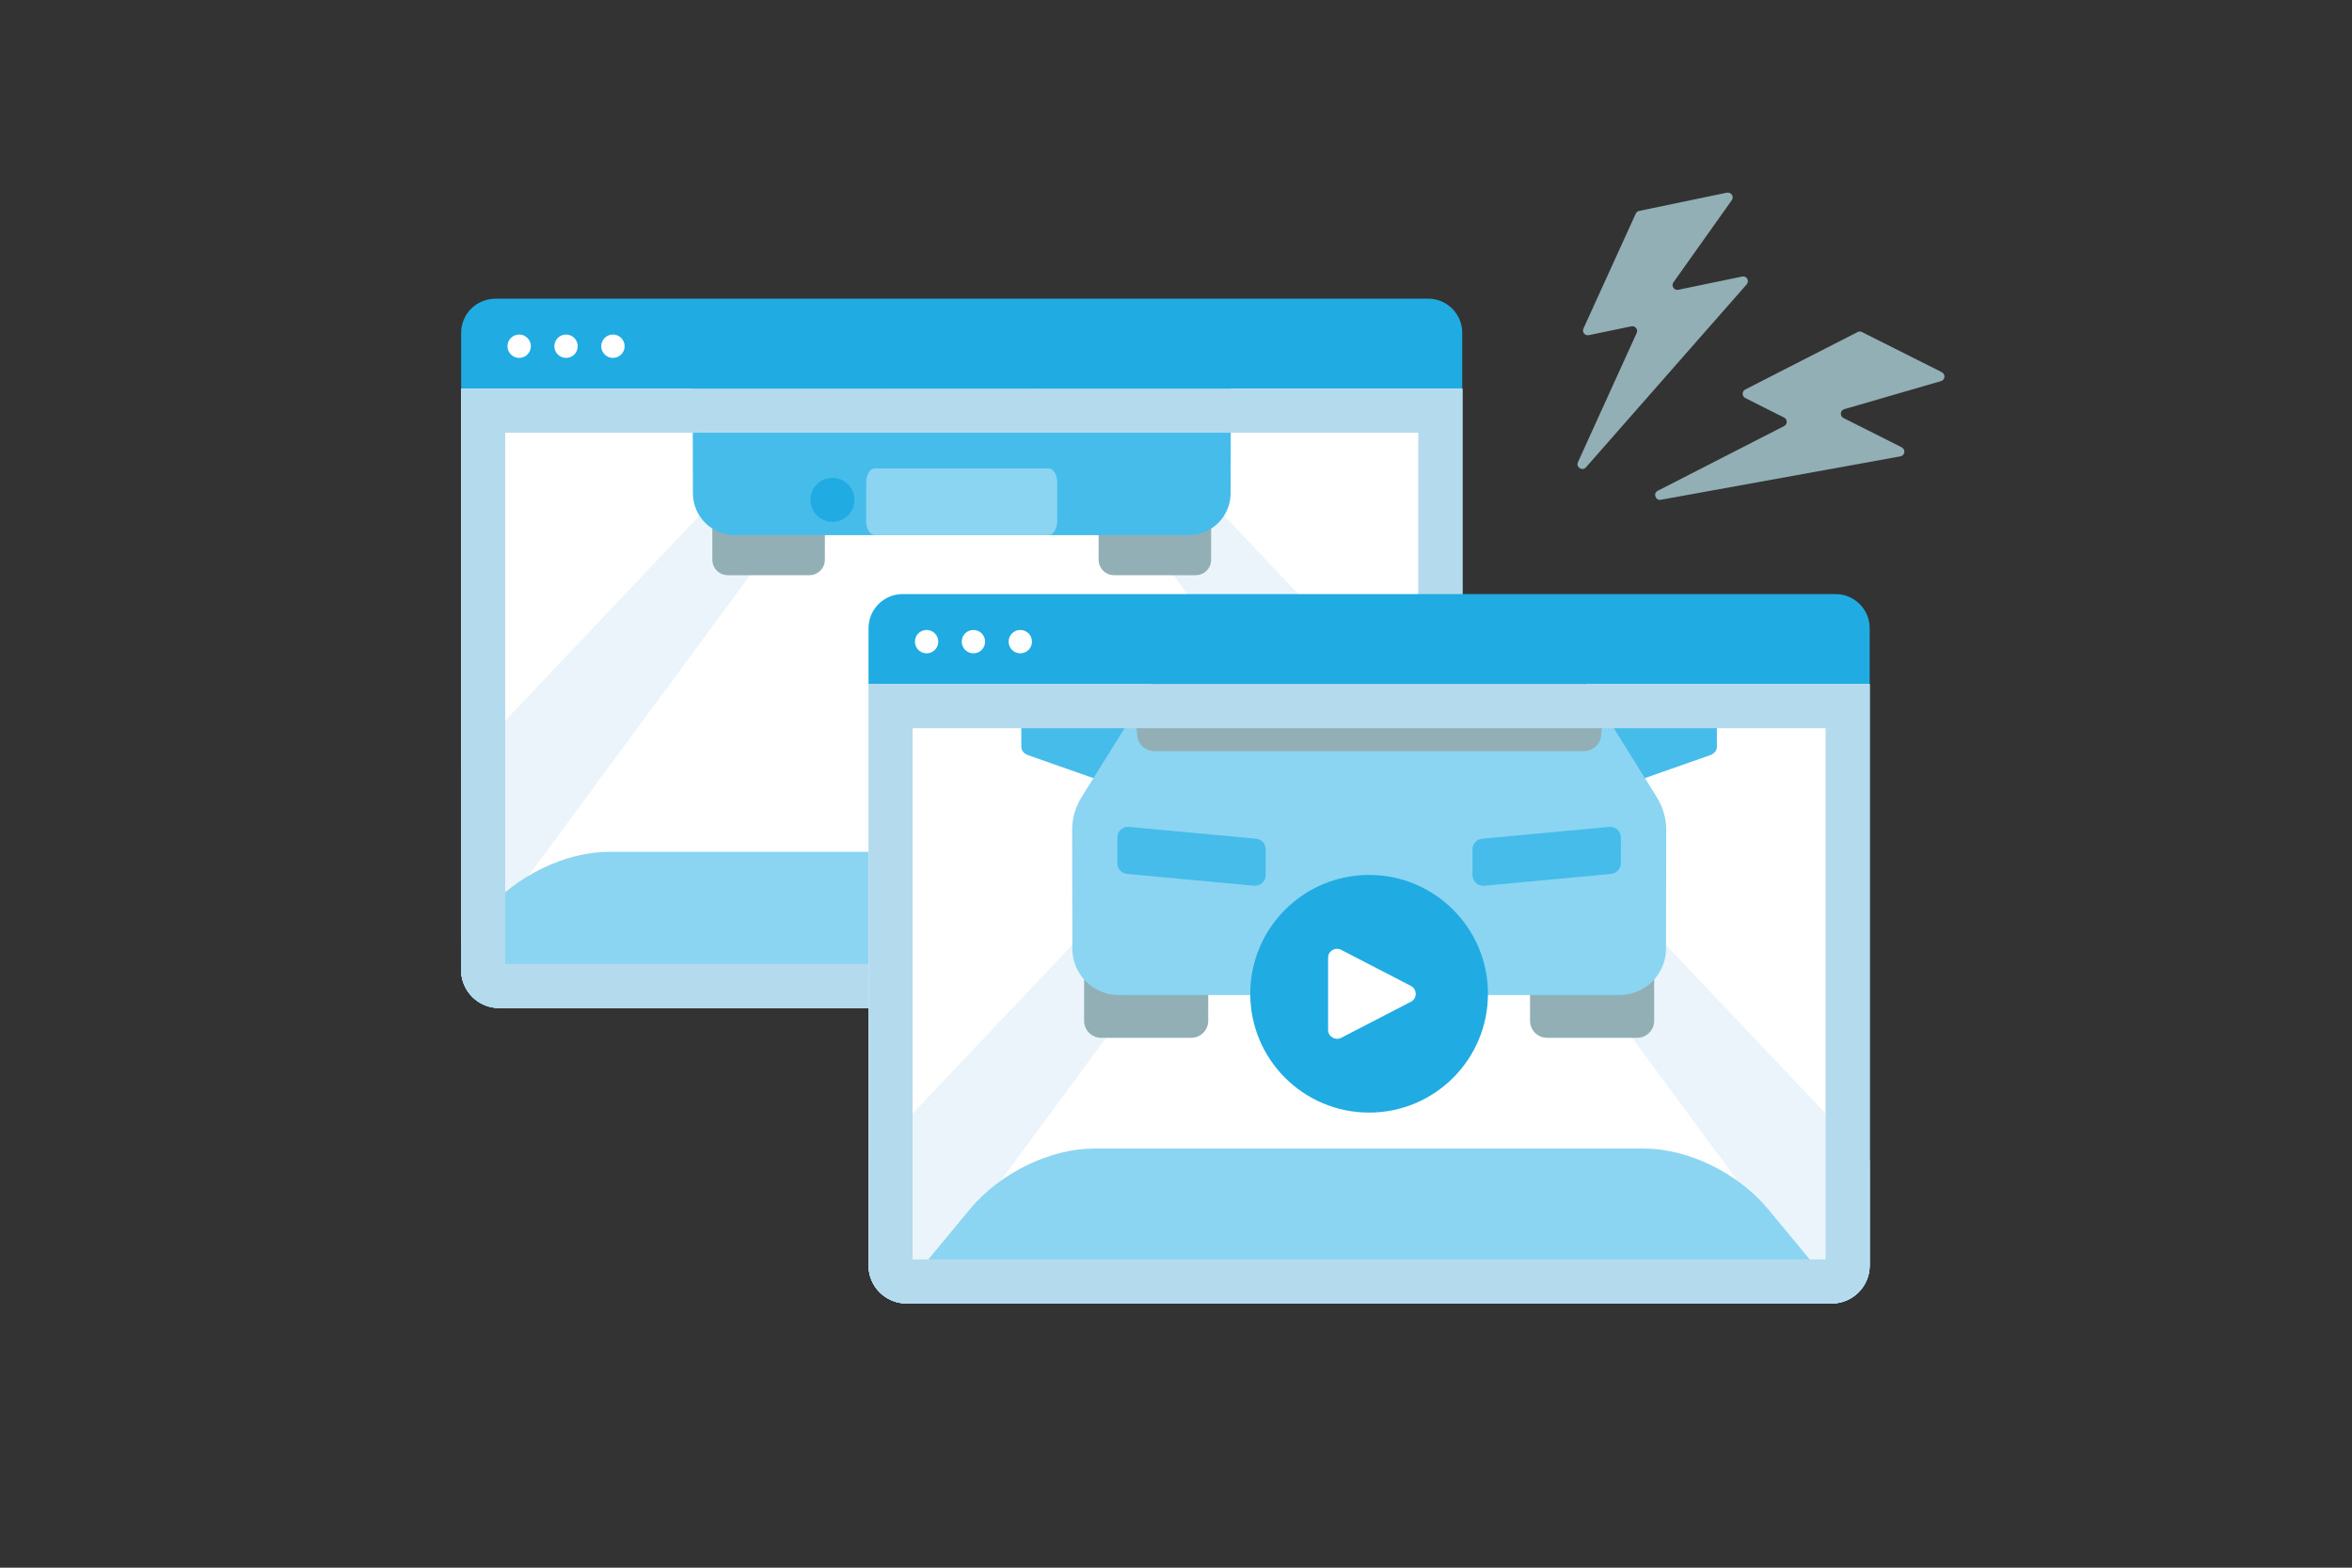 <svg viewBox="0 0 300 200" xmlns="http://www.w3.org/2000/svg" xmlns:xlink="http://www.w3.org/1999/xlink"><rect x="0" y="0" width="300" height="200" fill="#333333" stroke="none"/><clipPath id="a"><path d="m58.82 49.6h127.69v74.15c0 2.67-2.17 4.85-4.85 4.85h-117.99c-2.67 0-4.85-2.17-4.85-4.85z"/></clipPath><clipPath id="b"><path d="m110.79 87.28h127.69v74.16c0 2.67-2.17 4.85-4.85 4.85h-118c-2.67 0-4.85-2.17-4.85-4.85v-74.16z"/></clipPath><path d="m63.18 38.1h118.97c2.41 0 4.36 1.95 4.36 4.36v81.29c0 2.67-2.17 4.85-4.85 4.85h-117.99c-2.67 0-4.85-2.17-4.85-4.85v-81.28c0-2.41 1.95-4.36 4.36-4.36z" fill="#20ace3"/><g fill="#fff"><circle cx="66.22" cy="44.17" r="1.49"/><circle cx="72.2" cy="44.17" r="1.49"/><circle cx="78.18" cy="44.17" r="1.49"/><path d="m63.67 125.79c-1.12 0-2.04-.91-2.04-2.04v-71.35h122.08v71.35c0 1.12-.92 2.04-2.04 2.04z"/></g><path d="m180.9 55.21v67.77h-116.46v-67.77h116.47m5.61-5.61h-127.7v74.15c0 2.68 2.17 4.85 4.85 4.85h118c2.68 0 4.85-2.17 4.85-4.85z" fill="#b4daed"/><path d="m181.67 128.6h-118c-2.68 0-4.85-2.17-4.85-4.85v-74.15h127.69v74.15c0 2.68-2.17 4.85-4.85 4.85z" fill="#fff"/><g clip-path="url(#a)"><path d="m35.33 155.27h-30.86l102.53-108.27h8.11zm103.01-108.27h-8.11l79.78 108.27h30.86z" fill="#eaf4fa"/><path d="m90.92 65.88c-.04.16-.06.32-.06.49v5.04c0 1.09.88 1.97 1.97 1.97h10.41c1.09 0 1.97-.88 1.97-1.97v-4.1" fill="#91afb4"/><path d="m154.42 65.88c.04.16.06.32.06.49v5.04c0 1.09-.88 1.97-1.97 1.97h-10.41c-1.09 0-1.97-.88-1.97-1.97v-4.1" fill="#91afb4"/><path d="m139.57 23.15h-33.79c-1.53 0-2.95.79-3.76 2.09l-12.59 20.18c-.71 1.13-1.08 2.44-1.08 3.77l.03 13.73c0 2.96 2.4 5.35 5.36 5.35h57.87c2.96 0 5.35-2.39 5.36-5.35l.03-13.73c0-1.33-.37-2.64-1.08-3.77l-12.59-20.18c-.81-1.3-2.23-2.09-3.76-2.09z" fill="#46bceb"/><path d="m111.59 68.27c-.61 0-1.11-.79-1.11-1.77v-4.97c0-.97.5-1.77 1.11-1.77h22.15c.61 0 1.11.79 1.11 1.77v4.97c0 .97-.5 1.77-1.11 1.77" fill="#8bd5f2"/><path d="m143.6 25.85c-.98-1.57-2.7-2.53-4.56-2.53h-32.75c-1.85 0-3.58.96-4.56 2.53l-6.14 9.85s.28 2.78.28 2.78c.1 1 .95 1.77 1.96 1.77h49.69c1.01 0 1.86-.77 1.96-1.77l.27-2.77-6.14-9.85z" fill="#91afb4"/><path d="m177.77 133.4h-129.97l14.08-17c3.88-4.68 10.3-7.73 15.8-7.73h70.2c5.5 0 11.92 3.04 15.8 7.73l14.08 17z" fill="#8bd5f2"/></g><path d="m180.9 55.21v67.77h-116.46v-67.77h116.47m5.61-5.61h-127.7v74.15c0 2.68 2.17 4.85 4.85 4.85h118c2.68 0 4.85-2.17 4.85-4.85z" fill="#b4daed"/><path d="m115.15 75.79h118.97c2.41 0 4.36 1.95 4.36 4.36v81.29c0 2.67-2.17 4.85-4.85 4.85h-118c-2.67 0-4.85-2.17-4.85-4.85v-81.29c0-2.41 1.95-4.36 4.36-4.36z" fill="#20ace3"/><circle cx="118.19" cy="81.86" fill="#fff" r="1.49"/><circle cx="124.16" cy="81.86" fill="#fff" r="1.49"/><circle cx="130.14" cy="81.86" fill="#fff" r="1.49"/><path d="m233.63 166.29h-118c-2.68 0-4.85-2.17-4.85-4.85v-74.16h127.69v74.16c0 2.68-2.17 4.85-4.85 4.85z" fill="#fff"/><g clip-path="url(#b)"><path d="m87.29 205.4h-30.86s102.52-108.27 102.52-108.27h8.11s-79.78 108.27-79.78 108.27zm103.01-108.27h-8.11l79.78 108.27h30.86s-102.52-108.27-102.52-108.27z" fill="#eaf4fa"/><path d="m138.35 124.12c-.04.18-.07.36-.07.55v5.56c0 1.2.97 2.17 2.17 2.17h11.49c1.2 0 2.17-.97 2.17-2.17v-4.52" fill="#91afb4"/><path d="m210.92 124.12c.04.18.07.36.07.55v5.56c0 1.2-.97 2.17-2.17 2.17h-11.49c-1.2 0-2.17-.97-2.17-2.17v-4.52" fill="#91afb4"/><path d="m204.62 94.41 2.4-3.42c.26-.38.78-.61 1.35-.61h9.1c.84 0 1.52.52 1.52 1.16v3.76c0 .45-.34.86-.88 1.05l-9.23 3.24" fill="#46bceb"/><path d="m144.64 94.41-2.4-3.42c-.26-.38-.78-.61-1.35-.61h-9.1c-.84 0-1.52.52-1.52 1.16v3.76c0 .45.34.86.88 1.05l9.23 3.24" fill="#46bceb"/><path d="m193.28 77.15h-37.3c-1.69 0-3.26.87-4.15 2.3l-13.89 22.27c-.78 1.25-1.19 2.69-1.19 4.16l.03 15.16c0 3.26 2.65 5.9 5.92 5.9h63.88c3.26 0 5.91-2.64 5.92-5.9l.03-15.16c0-1.47-.41-2.91-1.19-4.16l-13.89-22.27c-.89-1.43-2.46-2.3-4.15-2.3z" fill="#8bd5f2"/><path d="m162.41 126.96c-.68 0-1.23-.69-1.23-1.55v-4.35c0-.85.55-1.55 1.23-1.55h24.45c.68 0 1.23.69 1.23 1.55v4.35c0 .85-.55 1.55-1.23 1.55" fill="#008cbb"/><path d="m159.96 113-16.21-1.51c-.7-.07-1.23-.65-1.23-1.35v-3.3c0-.8.69-1.42 1.48-1.35l16.21 1.51c.7.07 1.23.65 1.23 1.35v3.3c0 .8-.69 1.42-1.48 1.35zm29.34 0 16.21-1.51c.7-.07 1.23-.65 1.23-1.35v-3.3c0-.8-.69-1.42-1.48-1.35l-16.21 1.51c-.7.07-1.23.65-1.23 1.35v3.3c0 .8.69 1.42 1.48 1.35z" fill="#46bceb"/><path d="m197.74 79.94c-1.08-1.74-2.99-2.79-5.03-2.79h-36.15c-2.05 0-3.95 1.06-5.03 2.79l-6.78 10.87s.31 3.06.31 3.06c.11 1.11 1.05 1.95 2.16 1.95h54.84c1.12 0 2.05-.85 2.16-1.96l.3-3.06-6.78-10.87z" fill="#91afb4"/><path d="m239.62 171.26h-129.98l14.08-17c3.88-4.68 10.3-7.73 15.8-7.73h70.2c5.5 0 11.92 3.04 15.8 7.73l14.08 17z" fill="#8bd5f2"/></g><path d="m232.86 92.9v67.77h-116.46v-67.77h116.47m5.61-5.61h-127.69v74.16c0 2.68 2.17 4.85 4.85 4.85h118c2.68 0 4.85-2.17 4.85-4.85v-74.17z" fill="#b4daed"/><circle cx="174.63" cy="126.78" fill="#20ace3" r="15.16"/><path d="m179.96 127.8-8.89 4.6c-.76.39-1.67-.16-1.67-1.01v-9.2c0-.86.91-1.41 1.67-1.01l8.89 4.6c.82.43.82 1.6 0 2.03z" fill="#fff"/><path d="m247.7 47.49-10.21-5.13c-.17-.09-.38-.09-.55 0l-14.33 7.33c-.45.23-.44.87 0 1.09l4.95 2.49c.45.22.45.86 0 1.09l-16.11 8.25c-.63.32-.3 1.27.39 1.15l30.56-5.54c.58-.1.69-.88.17-1.15l-7.43-3.74c-.5-.25-.43-.98.1-1.13l12.34-3.58c.53-.15.6-.88.1-1.13z" fill="#91afb4"/><path d="m220.26 24.58-11.19 2.33c-.19.04-.35.17-.43.35l-6.67 14.65c-.21.46.19.95.68.85l5.43-1.13c.49-.1.89.4.68.85l-7.49 16.48c-.29.64.55 1.19 1.02.66l20.5-23.34c.39-.44 0-1.12-.58-1l-8.14 1.69c-.54.11-.95-.5-.62-.95l7.44-10.48c.32-.45-.08-1.07-.62-.95z" fill="#91afb4"/><circle cx="106.18" cy="63.77" fill="#20ace3" r="2.81"/></svg>